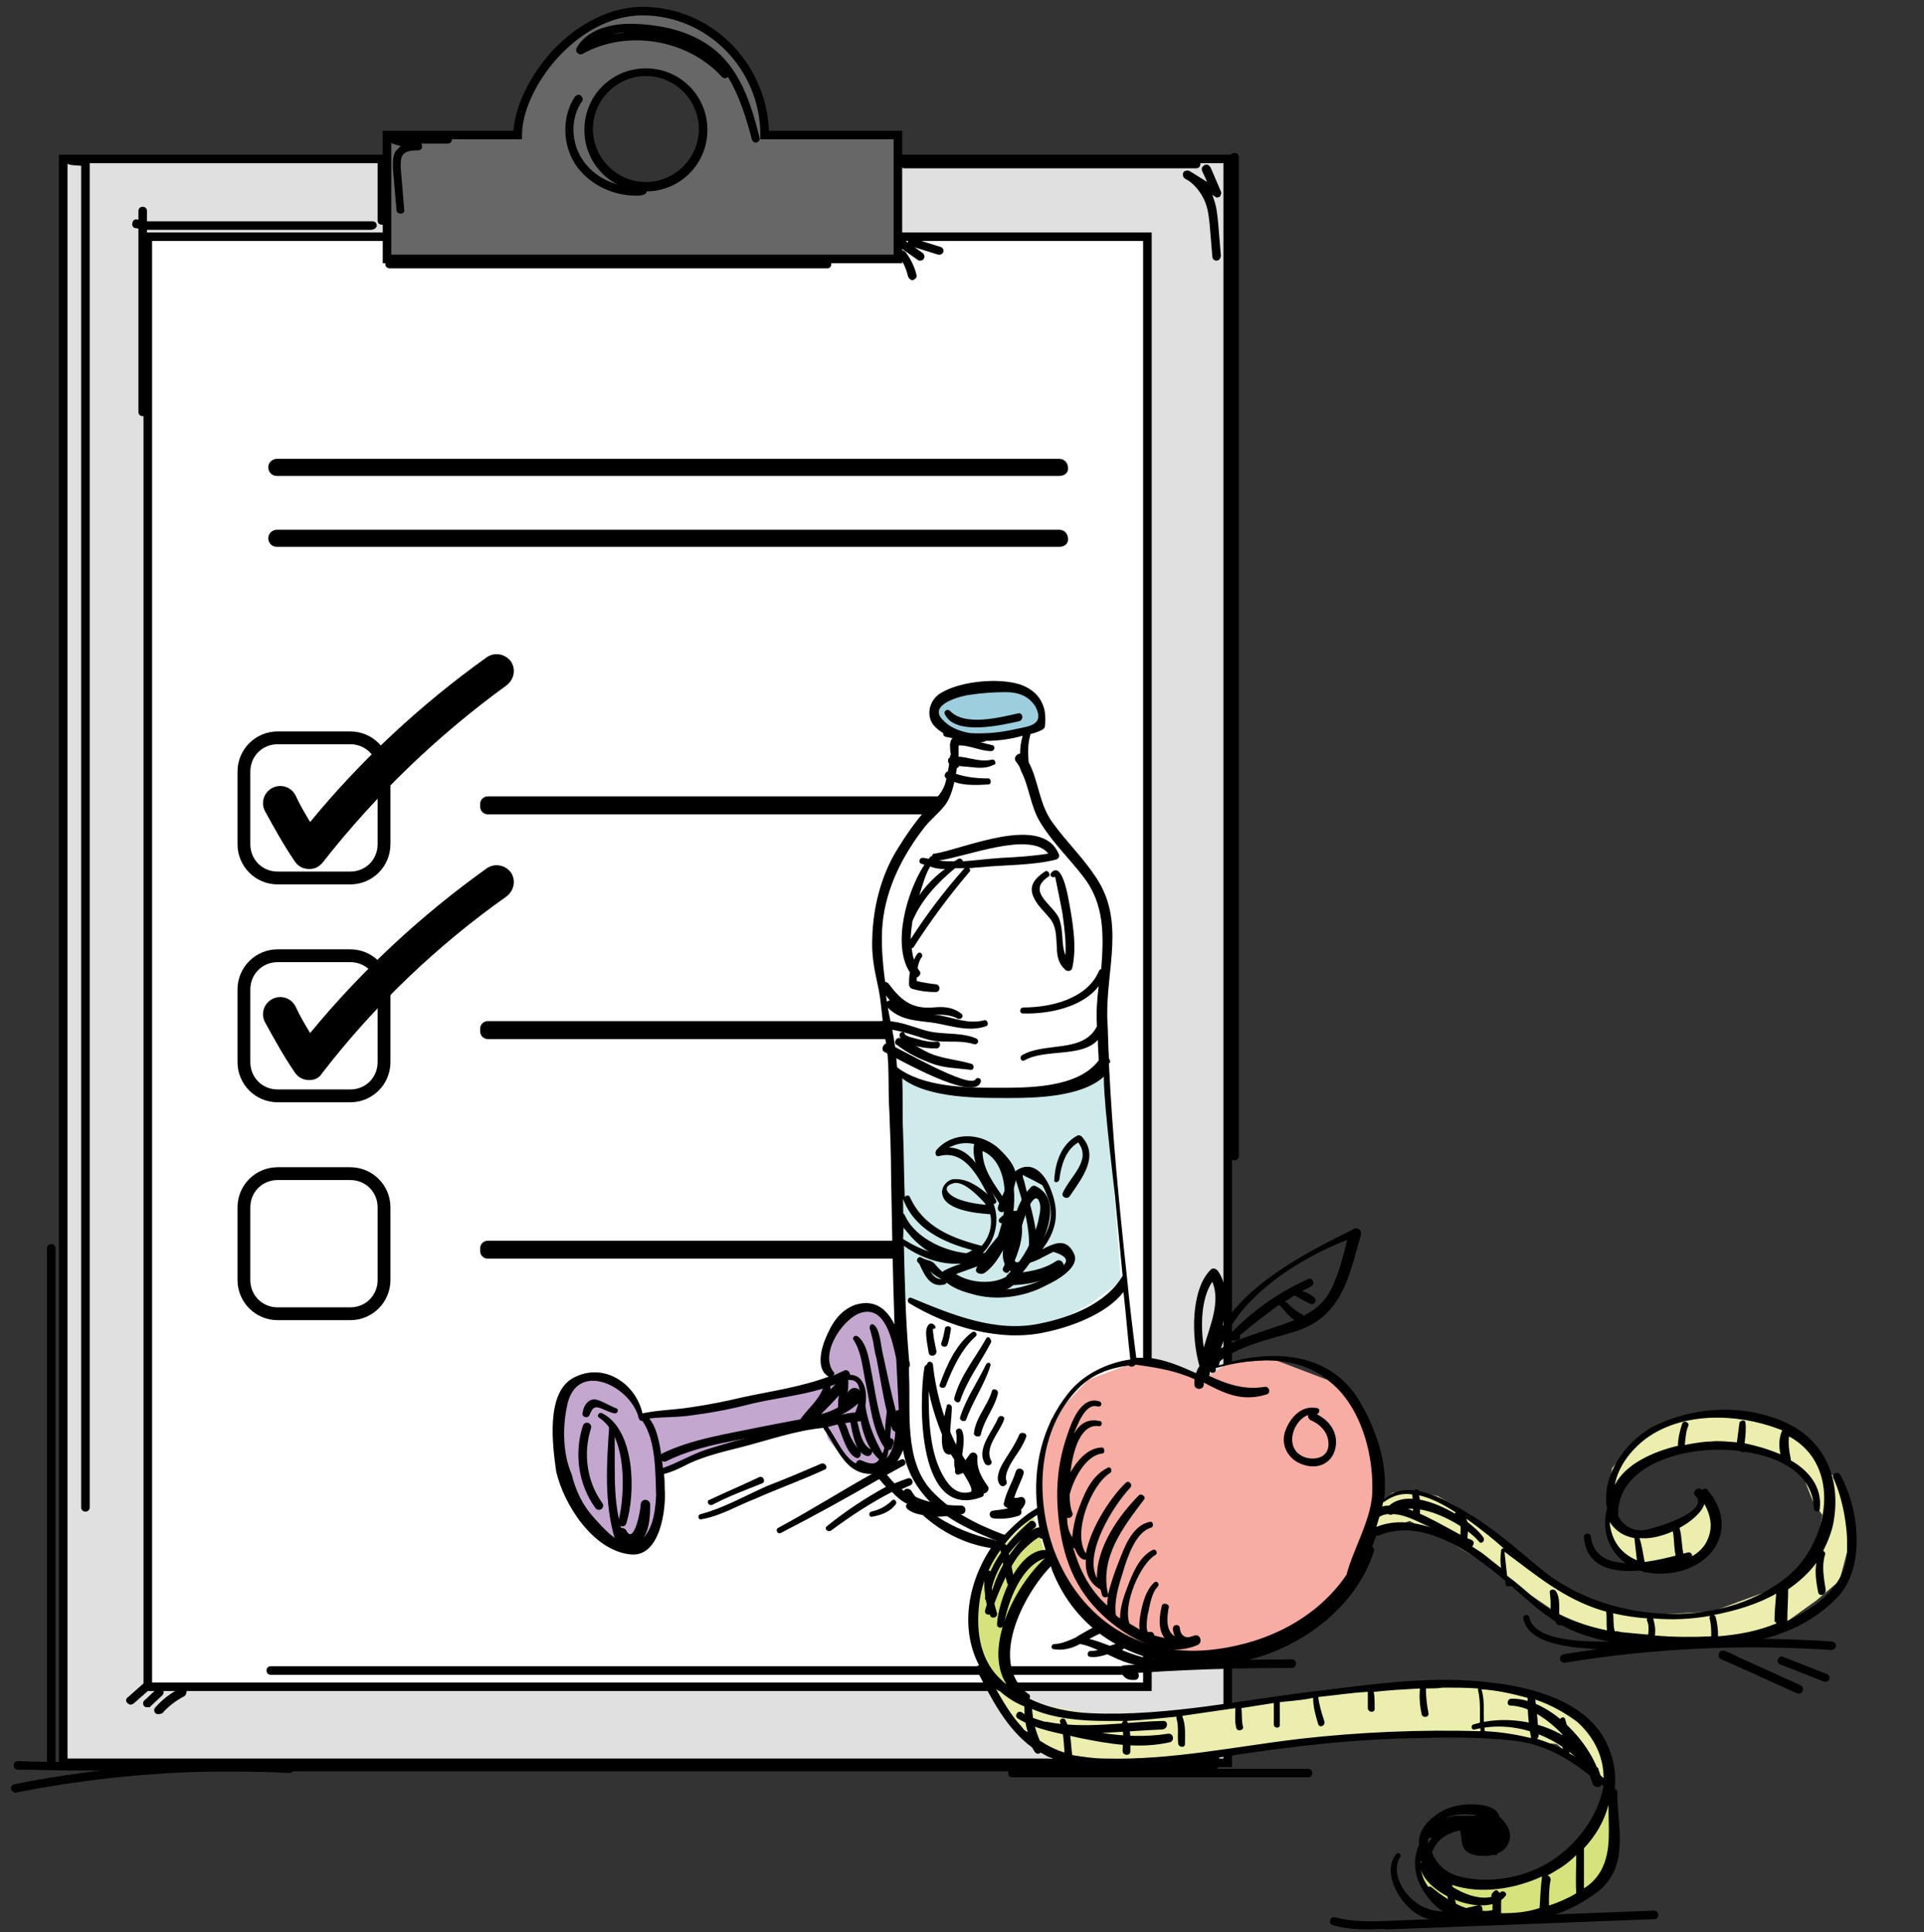 <?xml version="1.0" encoding="utf-8"?>
<!-- Generator: Adobe Illustrator 27.4.1, SVG Export Plug-In . SVG Version: 6.00 Build 0)  -->
<svg version="1.1" id="Layer_1" xmlns="http://www.w3.org/2000/svg" xmlns:xlink="http://www.w3.org/1999/xlink" x="0px" y="0px"
	 viewBox="0 0 225.2 226.1" style="enable-background:new 0 0 225.2 226.1;" xml:space="preserve">
<rect x="0" y="0" width="225.2" height="226.1" fill="#333333" stroke="none"/>
<style type="text/css">
	.st0{fill:#E0E0E0;}
	.st1{fill:#FFFFFF;}
	.st2{fill:#676767;}
	.st3{fill:#F7ADA3;}
	.st4{fill:#DFDFDF;}
	.st5{fill:#C3A7CF;}
	.st6{fill:#CEEAEA;}
	.st7{fill:#D6E37D;}
	.st8{fill:#EBEEAD;}
	.st9{fill:#9DCEDD;}
	.st10{fill:none;stroke:#000000;stroke-linecap:round;stroke-linejoin:round;stroke-miterlimit:10;}
</style>
<g>
	<polyline class="st0" points="82.3,25.3 102.2,18.6 143.7,18.6 143.7,206.3 7.4,206.3 7.4,18.6 48.7,18.6 69.3,24.7 	"/>
	<polygon points="144.2,206.8 6.9,206.8 6.9,18.1 45.3,18.1 45.3,19.1 7.9,19.1 7.9,205.8 143.2,205.8 143.2,19.1 105.1,19.1 
		105.1,18.1 144.2,18.1 	"/>
</g>
<g>
	<polyline class="st1" points="105.1,27.7 134.3,27.7 134.3,197.4 17.3,197.4 17.3,27.7 45.3,27.7 	"/>
	<polygon points="134.8,197.9 16.8,197.9 16.8,27.2 45.3,27.2 45.3,28.2 17.8,28.2 17.8,196.9 133.8,196.9 133.8,28.2 105.1,28.2 
		105.1,27.2 134.8,27.2 	"/>
</g>
<g>
	<path class="st2" d="M89.5,15.8c0-8.1-6.6-14.5-14.3-14.5S60.6,9.9,60.6,15.8H45.3v14.5h59.8V15.8H89.5z M75.6,21.9
		c-3.7,0-6.7-3-6.7-6.7s3-6.7,6.7-6.7s6.7,3,6.7,6.7C82.3,18.9,79.3,21.9,75.6,21.9z"/>
	<path d="M105.6,30.8H44.8V15.3h15.3c0.2-2.9,1.9-6.4,4.5-9.3c3.1-3.3,6.9-5.2,10.6-5.2c8,0,14.5,6.5,14.8,14.5h15.6V30.8z
		 M45.8,29.8h58.8V16.3H89v-0.5c0-7.7-6.2-14-13.8-14c-7.7,0-14.1,8.6-14.1,14v0.5H45.8V29.8z M75.6,22.4c-4,0-7.2-3.2-7.2-7.2
		S71.6,8,75.6,8s7.2,3.2,7.2,7.2S79.6,22.4,75.6,22.4z M75.6,8.9c-3.4,0-6.2,2.8-6.2,6.2s2.8,6.2,6.2,6.2s6.2-2.8,6.2-6.2
		S79,8.9,75.6,8.9z"/>
</g>
<path d="M142.7,205.4c0,0.1,0,0.2,0,0.3c0,0.4,0,0.7-0.1,1.1c-0.2,0.3-0.4,0.5-0.6,0.5H15.3c-2.2-0.1-4.4-0.1-6.6-0.1
	s-4.4-0.1-6.6-0.1c-0.3,0-0.5-0.2-0.5-0.5s0.2-0.5,0.5-0.5c2.2,0.1,4.4,0.1,6.6,0.1s4.4,0.1,6.6,0.1h126.2c0-0.2,0-0.4,0-0.6
	c0-0.4,0-0.7,0.1-1.1c0-0.2,0.1-0.3,0.3-0.4c0.2-0.1,0.3-0.1,0.5,0"/>
<path d="M1.8,209.8c-0.2,0-0.4-0.2-0.5-0.4c-0.1-0.3,0.1-0.5,0.4-0.6c10.6-2.1,21.4-2.9,32.2-2.3c0.3,0,0.5,0.2,0.5,0.5
	s-0.3,0.5-0.5,0.5C23.2,206.9,12.4,207.7,1.8,209.8C1.9,209.8,1.8,209.8,1.8,209.8z"/>
<path d="M153.1,208h-34.6c-0.3,0-0.5-0.2-0.5-0.5s0.2-0.5,0.5-0.5h34.6c0.3,0,0.5,0.2,0.5,0.5S153.4,208,153.1,208z"/>
<path d="M88.5,16.7c-0.2,0-0.4-0.1-0.5-0.4c-0.6-2.3-1.4-5-2.8-7.3l0,0c-0.2,0.2-0.5,0.2-0.7,0c-4-4.4-11.1-5.6-16.3-2.7
	c-0.2,0.1-0.4,0.1-0.6-0.1s-0.2-0.4-0.1-0.6c1.5-2.6,5-2.9,6.9-2.8c2.9,0.1,7,0.8,9.9,3.6c2.7,2.6,3.8,6.5,4.6,9.7
	C89,16.4,88.8,16.6,88.5,16.7L88.5,16.7z M73.2,3.8c-0.6,0-1.2,0.1-1.9,0.3C72,3.9,72.6,3.9,73.2,3.8z"/>
<path d="M74.5,22.9c-2.7,0-5.3-1.2-6.9-3.3c-1.8-2.4-1.9-5.9-0.3-8.3c0.2-0.2,0.5-0.3,0.7-0.1s0.3,0.5,0.1,0.7c-1.4,2-1.3,5,0.3,7.1
	c1.5,2,4.1,3.1,6.8,2.8c0.3,0,0.5,0.2,0.5,0.5s-0.2,0.5-0.5,0.5C75.1,22.9,74.8,22.9,74.5,22.9z"/>
<path d="M107.7,30.5c-0.1,0-0.2,0-0.3-0.1l-2-1.4c-0.2-0.2-0.3-0.5-0.1-0.7c0.2-0.2,0.5-0.3,0.7-0.1l2,1.4c0.2,0.2,0.3,0.5,0.1,0.7
	C108.1,30.4,107.9,30.5,107.7,30.5z"/>
<path d="M110,29.8c-0.1,0-0.1,0-0.2,0l-3.2-1c-0.3-0.1-0.4-0.4-0.3-0.6c0.1-0.3,0.4-0.4,0.6-0.3l3.2,1c0.3,0.1,0.4,0.4,0.3,0.6
	C110.4,29.6,110.2,29.8,110,29.8z"/>
<path d="M106.8,32.8c-0.2,0-0.4-0.2-0.5-0.4c-0.2-0.8-0.5-1.7-1.1-2.3c-0.2-0.2-0.1-0.5,0.1-0.7s0.5-0.1,0.7,0.1
	c0.6,0.8,1.1,1.8,1.3,2.8C107.3,32.5,107.1,32.7,106.8,32.8L106.8,32.8z"/>
<path d="M140,19.7h-34c-0.1,0-0.1,0-0.2,0s-0.2-0.1-0.2-0.1s-0.1,0-0.1-0.1c-0.3-0.1-0.4-0.4-0.3-0.6c0.1-0.3,0.4-0.4,0.6-0.3
	c0.1,0,0.2,0.1,0.2,0.1s0,0,0.1,0H140c0.3,0,0.5,0.2,0.5,0.5S140.3,19.7,140,19.7z"/>
<path d="M142.4,30.5c-0.3,0-0.5-0.2-0.5-0.5l-0.3-3.6c-0.1-1-0.2-2-0.6-2.9c-0.4-0.9-1-1.7-1.8-2.3l-0.5-0.3
	c-0.2-0.1-0.3-0.4-0.2-0.7c0.1-0.2,0.4-0.3,0.7-0.2c0.2,0.1,0.3,0.2,0.5,0.3l1.6,1l-0.6-1.3c-0.1-0.3,0-0.5,0.3-0.7
	c0.3-0.1,0.5,0,0.7,0.3l1.2,2.8c0.1,0.2,0,0.4-0.1,0.6c-0.2,0.1-0.4,0.2-0.6,0l-0.3-0.2c0,0.1,0.1,0.2,0.1,0.3
	c0.4,1,0.5,2.1,0.6,3.2l0.3,3.6C142.9,30.2,142.7,30.5,142.4,30.5L142.4,30.5z"/>
<path d="M44.7,26.3c-0.3,0-0.5-0.2-0.5-0.5v-7c0-0.3,0.2-0.5,0.5-0.5s0.5,0.2,0.5,0.5v7C45.2,26.1,45,26.3,44.7,26.3z"/>
<path d="M43.4,26.9H17.1c-0.3,0-0.4-0.1-0.6-0.1l-0.6-0.1c-0.3,0-0.5-0.3-0.4-0.6c0-0.3,0.3-0.5,0.6-0.4c0.2,0,0.4,0,0.6,0.1
	l0.6,0.1h26.3c0.3,0,0.5,0.2,0.5,0.5S43.7,26.9,43.4,26.9z"/>
<path d="M16.7,48.7c-0.3,0-0.5-0.2-0.5-0.5V24.7c0-0.3,0.2-0.5,0.5-0.5s0.5,0.2,0.5,0.5v23.5C17.2,48.5,17,48.7,16.7,48.7z"/>
<path d="M46.9,25c-0.3,0-0.5-0.2-0.5-0.5L46,19.8c0-0.6-0.1-1.4,0.3-2.1c0.2-0.2,0.4-0.4,0.6-0.6l-1-0.3c-0.2-0.1-0.4-0.3-0.4-0.6
	c0-0.2,0.2-0.4,0.5-0.4l0,0h6.4c0.3,0,0.5,0.2,0.5,0.5c0,0.3-0.2,0.5-0.5,0.5l0,0h-3.1c0.1,0.1,0.1,0.2,0.1,0.4
	c0,0.2-0.2,0.4-0.5,0.4c-0.8,0-1.5,0.1-1.8,0.6c-0.2,0.3-0.2,0.9-0.2,1.4l0.4,4.8C47.4,24.8,47.2,25,46.9,25L46.9,25z"/>
<path d="M10,176.9c-0.3,0-0.5-0.2-0.5-0.5v-157c-1.5-0.1-1.8-0.1-1.8-0.7c0-0.4,0.5-0.6,0.8-0.4c0.2,0,0.6,0.1,1.5,0.1
	c0.3,0,0.5,0.2,0.5,0.5v157.5C10.5,176.7,10.3,176.9,10,176.9z"/>
<path d="M6,206.6c-0.3,0-0.5-0.2-0.5-0.5v-60c0-0.3,0.2-0.5,0.5-0.5s0.5,0.2,0.5,0.5v60C6.5,206.4,6.3,206.6,6,206.6z"/>
<path d="M132.5,196.6c-0.3,0-0.8-0.1-1.1-0.6H31.7c-0.3,0-0.5-0.2-0.5-0.5s0.2-0.5,0.5-0.5h99.9c0.2,0,0.4,0.1,0.4,0.3
	c0.2,0.3,0.2,0.3,0.6,0.3h0.2c0.3,0,0.5,0.2,0.5,0.5s-0.2,0.5-0.5,0.5h-0.1C132.6,196.6,132.5,196.6,132.5,196.6z"/>
<path d="M15.3,199.5c-0.1,0-0.3-0.1-0.4-0.2c-0.2-0.2-0.2-0.5,0.1-0.7l1.7-1.5c0.2-0.2,0.5-0.2,0.7,0.1c0.2,0.2,0.2,0.5-0.1,0.7
	l-1.7,1.5C15.5,199.4,15.4,199.5,15.3,199.5z"/>
<path d="M17.3,199.8c-0.1,0-0.3,0-0.4-0.1c-0.2-0.2-0.2-0.5,0-0.7l1.4-1.3c0.2-0.2,0.5-0.2,0.7,0s0.2,0.5,0,0.7l-1.4,1.3
	C17.6,199.8,17.5,199.8,17.3,199.8z"/>
<path d="M18.5,200.6c-0.1,0-0.2,0-0.3-0.1c-0.2-0.2-0.2-0.5,0-0.7c0.8-0.9,1.8-1.7,2.9-2.2c0.2-0.1,0.5,0,0.7,0.2
	c0.1,0.2,0,0.5-0.2,0.7c-1,0.5-1.9,1.2-2.6,2C18.8,200.6,18.6,200.6,18.5,200.6z"/>
<path d="M144.5,135.8c-0.3,0-0.5-0.2-0.5-0.5V18.4c0-0.3,0.2-0.5,0.5-0.5s0.5,0.2,0.5,0.5v116.9C145,135.5,144.8,135.8,144.5,135.8z
	"/>
<path d="M96.9,31.4H45.6c-0.3,0-0.5-0.2-0.5-0.5s0.2-0.5,0.5-0.5h51.2c0.3,0,0.5,0.2,0.5,0.5S97.1,31.4,96.9,31.4z"/>
<g>
	<g>
		<path class="st1" d="M41,102.7h-8.5c-2.2,0-3.9-1.8-3.9-3.9v-8.5c0-2.2,1.8-3.9,3.9-3.9H41c2.2,0,3.9,1.8,3.9,3.9v8.5
			C45,101,43.2,102.7,41,102.7z"/>
		<path d="M41,103.5h-8.5c-2.6,0-4.7-2.1-4.7-4.7v-8.5c0-2.6,2.1-4.7,4.7-4.7H41c2.6,0,4.7,2.1,4.7,4.7v8.5
			C45.7,101.4,43.6,103.5,41,103.5z M32.5,87.1c-1.8,0-3.2,1.4-3.2,3.2v8.5c0,1.8,1.4,3.2,3.2,3.2H41c1.8,0,3.2-1.4,3.2-3.2v-8.5
			c0-1.8-1.4-3.2-3.2-3.2H32.5z"/>
	</g>
	<g>
		<path class="st1" d="M41,128.2h-8.5c-2.2,0-3.9-1.8-3.9-3.9v-8.5c0-2.2,1.8-3.9,3.9-3.9H41c2.2,0,3.9,1.8,3.9,3.9v8.5
			C45,126.5,43.2,128.2,41,128.2z"/>
		<path d="M41,129h-8.5c-2.6,0-4.7-2.1-4.7-4.7v-8.5c0-2.6,2.1-4.7,4.7-4.7H41c2.6,0,4.7,2.1,4.7,4.7v8.5
			C45.7,126.9,43.6,129,41,129z M32.5,112.6c-1.8,0-3.2,1.4-3.2,3.2v8.5c0,1.8,1.4,3.2,3.2,3.2H41c1.8,0,3.2-1.4,3.2-3.2v-8.5
			c0-1.8-1.4-3.2-3.2-3.2H32.5z"/>
	</g>
	<g>
		<path class="st1" d="M41,153.8h-8.5c-2.2,0-3.9-1.8-3.9-3.9v-8.5c0-2.2,1.8-3.9,3.9-3.9H41c2.2,0,3.9,1.8,3.9,3.9v8.5
			C45,152,43.2,153.8,41,153.8z"/>
		<path d="M41,154.5h-8.5c-2.6,0-4.7-2.1-4.7-4.7v-8.5c0-2.6,2.1-4.7,4.7-4.7H41c2.6,0,4.7,2.1,4.7,4.7v8.5
			C45.7,152.4,43.6,154.5,41,154.5z M32.5,138.1c-1.8,0-3.2,1.4-3.2,3.2v8.5c0,1.8,1.4,3.2,3.2,3.2H41c1.8,0,3.2-1.4,3.2-3.2v-8.5
			c0-1.8-1.4-3.2-3.2-3.2H32.5z"/>
	</g>
	<path d="M36.2,101.7L36.2,101.7c-0.7,0-1.3-0.3-1.7-0.9c-1.3-1.9-2.4-3.9-3.5-5.9c-0.5-1-0.1-2.2,0.9-2.7c1-0.5,2.2-0.1,2.7,0.9
		c0.5,1.1,1.1,2.1,1.7,3.1c6-7.3,13-13.8,20.7-19.3c0.9-0.6,2.1-0.4,2.8,0.5c0.6,0.9,0.4,2.1-0.5,2.8C51.3,86,44,93,37.8,100.9
		C37.4,101.4,36.9,101.7,36.2,101.7z"/>
	<path d="M36.2,126.4L36.2,126.4c-0.7,0-1.3-0.3-1.7-0.9c-1.3-1.9-2.4-3.9-3.5-5.9c-0.5-1-0.1-2.2,0.9-2.7c1-0.5,2.2-0.1,2.7,0.9
		c0.5,1.1,1.1,2.1,1.7,3.1c6-7.3,13-13.8,20.7-19.3c0.9-0.6,2.1-0.4,2.8,0.5c0.6,0.9,0.4,2.1-0.5,2.8c-8.2,5.8-15.5,12.8-21.6,20.7
		C37.4,126.1,36.9,126.4,36.2,126.4z"/>
</g>
<path d="M124,55.7H32.4c-0.6,0-1-0.5-1-1l0,0c0-0.6,0.5-1,1-1H124c0.6,0,1,0.5,1,1l0,0C125.1,55.3,124.6,55.7,124,55.7z"/>
<path d="M124,64H32.4c-0.6,0-1-0.5-1-1l0,0c0-0.6,0.5-1,1-1H124c0.6,0,1,0.5,1,1l0,0C125.1,63.6,124.6,64,124,64z"/>
<path d="M120.4,95.3H57.1c-0.5,0-0.9-0.4-0.9-0.9v-0.3c0-0.5,0.4-0.9,0.9-0.9h63.3c0.5,0,0.9,0.4,0.9,0.9v0.3
	C121.3,94.9,120.9,95.3,120.4,95.3z"/>
<path d="M124.2,121.6H57.1c-0.5,0-0.9-0.4-0.9-0.9v-0.3c0-0.5,0.4-0.9,0.9-0.9h67.1c0.5,0,0.9,0.4,0.9,0.9v0.3
	C125.1,121.2,124.7,121.6,124.2,121.6z"/>
<path d="M124.2,147.3H57.1c-0.5,0-0.9-0.4-0.9-0.9v-0.3c0-0.5,0.4-0.9,0.9-0.9h67.1c0.5,0,0.9,0.4,0.9,0.9v0.3
	C125.1,146.9,124.7,147.3,124.2,147.3z"/>
<path class="st0" d="M45.2,18.8"/>
<g>
	<g>
		<g>
			<g>
				<polygon class="st3" points="140.8,161.5 143.8,159.5 149.1,159.1 155.4,161.5 157.7,163.4 160.4,167.8 161.3,172.7 158.7,184 
					150.4,191.6 142.9,194.3 135.2,193.6 127.3,189 122.6,182.6 121.3,172.7 123,166.1 127.3,161.5 131.2,159.5 135.2,159.5 				"/>
				<path class="st4" d="M66,173.7"/>
				<polygon class="st5" points="65.5,168.7 65.5,164.8 66.7,162.9 68.1,161.5 70.7,161.5 73.7,162.9 74.7,164.8 75.3,165.8 
					82.6,164.8 94.2,162.5 97.8,161.5 96.5,160.2 96.5,157.6 98.1,155.2 99.5,153.6 101.8,152.6 103.4,153.9 104.8,155.9 
					105.5,160.8 105.8,168.1 104.1,171.1 102.4,172.1 101.2,171.8 99.1,171.1 96.9,168.4 96.5,166.8 84.9,169.4 77.3,172.7 
					77.3,176.1 76,180 74,181.4 71,180.7 68.7,178 66.7,174.7 				"/>
				<polygon class="st6" points="104.8,125.8 105.5,151.9 109.1,153.6 114.4,154.9 119.7,155.9 123.3,154.9 127.6,152.6 
					131.2,149.9 129.3,124.8 126.6,126.8 121.6,127.7 116.7,127.7 112,127.7 108.7,127.4 				"/>
				<polygon class="st7" points="120.9,177.3 117,181.4 114.7,184.7 113.7,190 115.1,195 118.7,198.9 118.7,197.6 117.3,192.6 
					118.7,188.3 120.9,184.7 122.6,182.6 				"/>
				<polygon class="st8" points="115.7,197.2 120.6,203.5 123,205.8 129.5,206.1 137.5,205.8 150.4,204.1 157.7,203.5 169,202.9 
					175.5,203.5 182.2,204.1 186.8,207.8 188.7,209.1 187.5,204.1 183.5,199.8 175.5,197.2 167.9,197.2 157.7,197.6 149.1,198.9 
					137.5,200.5 127.3,200.5 118.7,198.9 				"/>
				<polygon class="st7" points="166.3,217.7 166.3,220.7 169.6,224 175.2,224 181.2,224 185.1,221.1 186.8,220.4 188.4,217.7 
					188.4,214.1 188.2,210.4 186.8,213.7 183.5,216.8 181.2,219 177.6,220.4 173.3,220.7 169.6,220 				"/>
				<polygon points="166.3,215.1 167.9,213.1 170.2,212.5 173.3,212.5 175.2,212.5 175.9,215.1 175.2,217.1 172.2,216.8 
					171.2,214.1 169.6,214.1 167.9,215.1 				"/>
				<polygon class="st8" points="160.7,179.4 165,178 169.6,180.4 173.9,183 178.6,186.3 183.5,189.6 187.8,191.2 194.7,191.9 
					200,191.9 203.7,191.9 208,190.6 212.6,187.3 215.3,185 216.2,181.6 216.2,178 215.5,174.7 214.6,172.7 213.6,172.1 
					211.6,169.1 208,166.8 205,165.8 201.4,165.5 199,165.5 196.1,166.1 193,167.5 190.8,169.4 188.7,171.8 188.2,174.4 
					188.2,176.8 188.2,179.7 190.1,182.3 194.4,183.3 197.7,182.6 199.4,181.4 200.7,178.4 200,175.7 199,174.7 198.7,176.8 
					195.1,178.7 191.5,179.4 189.4,178.7 188.7,177 188.7,174.4 190.8,172.7 193.7,170.4 200,169.1 205,169.4 209,171.1 
					210.9,172.4 212.2,175.7 213.3,177.3 212.6,181.1 208.3,185.7 200.4,188.6 193,189 187.8,188 181.8,185 176.2,181.1 
					172.2,177.3 168.3,175.1 165.3,174.4 163,174.7 162,175.4 161,175.7 				"/>
				<path class="st6" d="M111.3,81.7"/>
				<ellipse class="st9" cx="116" cy="83.3" rx="6.3" ry="2.8"/>
				<path class="st9" d="M111.1,90.8"/>
				<polygon class="st1" points="119.7,89.8 121.3,91.7 123.3,97.3 127.3,102.6 128.3,104.3 130.2,106.6 129,117.6 129.3,124.8 
					123.7,127.3 115.7,127.7 109.9,127.2 106.6,126.6 104.8,124.8 103.1,113.8 103.1,106.9 105.1,99.9 108.4,95.6 111.1,92.4 
					112,89.1 119.7,88.4 				"/>
				<polygon class="st1" points="105.5,151.9 105.8,165.1 106.5,171.5 109.8,176.1 109.8,178 114.7,180.4 116.7,180.4 119.7,178 
					120.9,177.3 121.3,172.7 123,166.1 127.3,161.5 132.6,159.5 131.2,149.9 126.3,153.9 120.8,155.5 115.4,155.2 109.1,153.6 				
					"/>
				<g>
					<path d="M161,177.9c0.4-0.4,0.9-0.7,1.5-0.7c0.2,0.1,0.4,0.1,0.5,0c1.4,0,3,0.9,4.1,1.4c1,0.5,2.1,1,3,1.5
						c0.3,0.2,0.7,0.3,1.1,0.5c0.3,0.1,0.4,0.1,0.4,0.2c0,0.2,0.2,0.5,0.5,0.4c0.3-0.2,0.3-0.3,0.4-0.6c0-0.2-0.1-0.3-0.3-0.4
						c-1.6-0.6-4.7-2.7-7.4-3.6c2.8-0.3,7,2.2,8.3,3.8c0.3,0.4,0.8-0.1,0.5-0.5c-1.6-2.3-8.2-6.2-11-3.7c-1,0-1.9,0.4-2.4,1.3
						C160,177.7,160.7,178.3,161,177.9z"/>
					<path d="M172.5,201.8c-0.4,0.1-0.3,0.7,0.1,0.6c4.9-1.2,9.9,0.9,13.1,4.5c0.3,0.6,0.5,1.2,0.7,1.8c0.2,0.7,1.3,0.5,1.1-0.2
						c-0.1-0.5-0.2-0.9-0.4-1.4c0-0.1,0-0.2-0.1-0.2c0,0,0-0.1-0.1-0.1c-1.6-3.9-6.1-8.1-10-8c-0.5,0-0.6,0.8-0.1,0.8
						c2.3,0.1,4.5,1.7,6.3,3.6C180,201.3,175.8,200.8,172.5,201.8z"/>
					<path d="M176.2,221.9c0.3-0.3-0.2-0.7-0.5-0.5c-2.3,2.1-7.5-1.1-8.5-3.4c-0.2-0.6-1-0.2-1,0.3
						C166.5,221.6,173.9,224.7,176.2,221.9z"/>
					<path d="M175.1,224.2c0.4-0.2,0.2-0.9-0.2-0.7c-0.5,0.1-0.9,0.2-1.4,0.1c0.1-0.3-0.1-0.8-0.6-0.6c-0.4,0.1-0.9,0.2-1.3,0.3
						c-1.5-0.5-2.9-1.5-4-2.4c-0.4-0.4-1.1,0.4-0.7,0.8c0.8,0.7,1.8,1.4,2.7,2c-0.8,0-1.7,0-2.4-0.3c-2.2-0.6-4.7-3.8-3.3-6.1
						c0.2-0.3-0.3-0.6-0.5-0.3c-1.6,2.1,0.2,5.2,1.9,6.6c1.8,1.5,4.3,1.4,6.5,1C172.9,224.6,174.1,224.7,175.1,224.2z"/>
					<path d="M136.2,201.4c-4.6,0.1-9.1,1-13.7,0.1c-0.1,0-0.1,0-0.2,0c-1-0.3-2-0.6-2.7-1.1c-0.5-0.3-0.9,0.4-0.5,0.7
						c2.3,1.4,4.8,1.7,7.3,2.3c3.5,0.7,6.9,1.3,10.5,0.5c0.6-0.1,0.5-1.1-0.2-1c-2.6,0.4-5.2,0.3-7.7-0.1c2.3-0.1,4.7-0.3,7-0.4
						C136.7,202.4,136.8,201.4,136.2,201.4z"/>
					<path d="M122.5,181.4c-3.4-0.2-5.7,6.1-5.8,8.7c0,0.5,0.7,0.5,0.8,0.1c0.4-2.6,2.1-7.3,5.1-7.9
						C123.1,182.1,123.1,181.4,122.5,181.4z"/>
					<path d="M115.7,187.1c-0.1,0.5-0.3,0.9-0.4,1.4c-0.1,0.4,0.5,0.7,0.7,0.2c0.7-1.9,1.4-3.7,2.4-5.4c0.5-0.9,1.1-1.7,1.8-2.3
						c0.4-0.4,0.9-0.8,1.4-1.1l0,0c0.3,0.3,0.8,0.2,0.8-0.3c0-0.1,0-0.1,0-0.2c0.1-0.3,0-0.5-0.3-0.6c-1.4-0.5-3.3,2.3-3.9,3.1
						c-1.1,1.5-1.8,3.2-2.3,5c0.4-3.4,2.6-6,5.2-8.1c0.5-0.4-0.2-1.1-0.6-0.7c-2.5,2.2-5.2,5.3-5.2,8.8
						C115.2,187.3,115.6,187.4,115.7,187.1z"/>
					<path d="M124,178.5c0.6,4.5,2.2,8.1,5.7,11.1c2.7,2.3,6.9,4.5,10.5,2.9c0.6-0.3,0.3-1.3-0.4-1.1c-0.2,0.1-0.4,0.1-0.6,0.2
						c0,0-0.1,0-0.2,0c-0.6,0-0.9-0.6-0.9-1.1c-0.1-0.5-0.9-0.4-0.8,0.2c0,0.3,0.1,0.5,0.2,0.8c-1.1-0.7-0.9-2.3-0.7-3.4
						c0.1-0.4-0.7-0.6-0.8-0.2c-0.3,1.2-0.5,2.7,0.3,3.8c-0.4-0.1-0.8-0.2-1.2-0.3c0-0.3-0.3-0.5-0.6-0.4c-0.5,0.2-0.2-2.1-0.1-2.3
						c0.2-0.9,0.4-2.3,1.1-3c0.3-0.3-0.1-0.8-0.4-0.5c-1.1,1-1.5,2.9-1.7,4.3c0,0.3-0.1,0.7,0,1.2c-0.4-0.2-0.8-0.5-1.2-0.7
						c-0.8-2.3,1.3-7,3-8c0.4-0.2,0.1-0.8-0.3-0.6c-1.6,0.8-2.4,2.9-3,4.5c-0.4,1-0.8,2.3-0.8,3.5c-0.1-0.1-0.2-0.1-0.3-0.2
						c-0.1-0.1-0.1-0.1-0.2-0.2c-0.2-1.7,0.3-3.3,0.8-4.9c0.5-1.7,1.5-4.8,3.3-5.3c0.4-0.1,0.3-0.8-0.1-0.7c-2.1,0.4-3,3-3.7,4.8
						c-0.4,1-0.9,2.4-1.2,3.7c-1-4.3,1.7-7.8,4.2-11.1c0.3-0.3-0.3-0.8-0.6-0.5c-2.3,2.3-5,6.1-4.9,9.7c-1.6-3,2-8.6,3.9-10.6
						c0.3-0.3-0.1-0.9-0.5-0.6c-1.6,1.5-4.1,5.1-4.7,8.3c-1.6-2.4,0.6-8,2.8-9.4c0.4-0.2,0.1-0.9-0.3-0.6c-2,1-2.8,3.3-3.5,5.2
						c-0.3,0.8-0.5,1.9-0.6,2.9c-0.4-0.6-0.6-1.4-0.6-2.3c0.3,0.2,0.8-0.2,0.6-0.6c-0.2-0.5-0.3-1.2-0.3-2.1
						c0.6-2.3,2.1-4.6,3.8-4.8c0.4,0,0.3-0.7,0-0.7c-1.5,0-2.8,1.3-3.7,2.9c0.3-2.8,1.3-5.7,3.3-5.4c0.4,0.1,0.5-0.6,0.1-0.6
						c-1.4-0.3-2.3,0.3-3,1.5c0.7-1.9,1.6-3.6,2.8-3.2c0.4,0.1,0.6-0.4,0.2-0.6c-2.2-0.7-3.3,2.5-3.8,4
						C123.7,171.5,123.5,174.8,124,178.5z M126.6,182.4c0.2,0.1,0.3,0.2,0.5,0.1c-0.1,1.4,0.3,2.6,1.5,3.4c0.1,0,0.1,0.1,0.2,0.1
						c0.1,0.2,0.1,0.4,0.2,0.7c0.1,0.3,0.6,0.3,0.7,0.1c-0.1,0.4-0.1,0.8-0.1,1.1c-2.1-1.9-3.2-4.1-4-6.8l0.1,0.1h0.1
						C126,181.7,126.2,182.1,126.6,182.4z"/>
					<path d="M144.4,156.9c0.2,0,0.3,0,0.5-0.1c0.3,0,0.3-0.3,0.2-0.5c1.5-1.3,3-2.4,4.6-3.6c0.8,0.7,1.4,1.9,2.5,2
						c0.6,0.1,0.6-0.7,0.2-0.9c-0.6-0.3-1-0.6-1.4-1c-0.2-0.2-0.4-0.4-0.6-0.5c0.4-0.2,0.7-0.4,1.1-0.7l0,0c0.6,0.3,1.2,0.7,1.9,1
						c0.5,0.2,0.8-0.5,0.4-0.8c-0.4-0.3-0.9-0.6-1.4-0.7c0.4-0.2,0.8-0.4,1.1-0.6c0.5-0.2,0.1-1.1-0.4-0.8c-3.4,1.5-6.5,3.7-9.1,6.4
						C143.8,156.5,144,156.9,144.4,156.9z"/>
					<path d="M111.3,170.2c0.5-0.1,0.4-0.8,0-0.8s0.2-4.3,0.1-4.8c-0.1-0.3-0.6-0.4-0.6,0C110.6,165.3,109.4,170.6,111.3,170.2z"/>
					<path d="M112.4,172.5c0.4-0.1,0.8-0.4,1-0.7c0.2,1,0.6,2,1.4,2.8c0.4,0.5,1.2-0.2,0.8-0.7c-0.8-1.1-1.3-2.1-1.2-3.4
						c0-0.5-0.6-0.7-0.9-0.3s-0.5,0.8-0.9,1c-0.1-1.3,0.5-2.5,0-3.8c-0.2-0.4-0.8-0.2-0.7,0.2c0.3,1.5-0.5,2.9-0.1,4.4
						C111.7,172.5,112,172.7,112.4,172.5z"/>
					<path d="M98.5,165.9c-0.3-0.4-0.8,0-0.6,0.4c0.3,0.8,0.6,1.6,0.9,2.4c0.3,0.7,0.7,1.6,1.4,1.9c0.4,0.2,0.7-0.4,0.5-0.7
						c0.3,0.3,0.6,0.5,0.9,0.5c0.4,0,0.7-0.6,0.3-0.8c-1.3-0.7-1.3-2.8-1.8-4c-0.1-0.4-0.8-0.2-0.7,0.2c0.2,0.8,0.4,2.6,1,3.7
						c-0.4-0.5-0.7-1-1-1.7C99.2,167.2,99,166.5,98.5,165.9z"/>
					<path d="M78,171c4-2,8.9-2.5,13.3-3.4c3.1-0.6,6.8-1.2,9.2-3.4c0.1,2.2,0.7,5,2.3,6.5l0.1,0.1c-0.5,0.8-1.4,0.4-2.1,0.1
						c-0.5-0.2-0.9,0.6-0.4,0.9c0.8,0.5,1.5,0.6,2,0.5l0,0c-3.8,2.1-7.4,4.4-11.3,6.5c-0.4,0.2-0.1,0.8,0.3,0.6
						c3.9-2,7.7-4.1,11.5-6.3c0.3,0.3,0.5,0.6,0.8,0.9c-2.4,1.3-4.8,2.9-6.9,4.6c-0.4,0.3,0.1,0.8,0.5,0.5c2.3-1.7,4.6-3.2,7.1-4.5
						c0.5,0.5,1,1,1.6,1.3c0.1,0,0.1,0.1,0.2,0.1c-0.2,0.1-0.2,0.4,0,0.6c0.5,0.4,1.1,0.6,1.8,0.7c2.3,2.1,5.2,3.5,8.2,3.9
						c0.7,0.1,0.7-0.9,0.1-1c-2.3-0.5-4.6-1.4-6.6-2.7c1,0,2.1-0.2,2.9-0.3c0.6-0.1,0.5-1-0.1-1c-1.9,0-3.7-0.3-5.3-1
						c-0.2-0.2-0.4-0.5-0.5-0.7c-0.2-0.3-0.8-0.4-0.9,0c-0.1-0.1-0.2-0.2-0.3-0.2c0.4-0.2,0.7-0.3,1.1-0.5s0.2-0.9-0.3-0.8
						c-0.6,0.2-1.1,0.4-1.6,0.6l-0.1-0.1c-0.3-0.3-0.5-0.6-0.8-0.9c0.7-0.4,1.3-0.7,2-1.1c0.4-0.2,0.1-0.9-0.3-0.7
						c-0.8,0.3-1.5,0.7-2.2,1.1l-0.1-0.1c0.4-0.5,0.7-1.3,0.8-2.1c0.2,0,0.4-0.1,0.4-0.3c0.1-0.2,0.1-0.3,0.2-0.5
						c0.1-0.3-0.1-0.6-0.4-0.6c0-0.5,0.1-1,0.1-1.5c0,0.1,0.1,0.3,0.1,0.4c0.2,0.5,1.1,0.6,1-0.1c0-0.5-0.1-1-0.1-1.5
						c0-0.2-0.2-0.3-0.4-0.3c-0.6-2.3-1.1-4.7-1.6-7c-0.2-0.8-0.3-2.9-1.1-3.3c-0.2-0.1-0.4,0.1-0.4,0.3v0.1c0,0.1,0,0.2,0.1,0.3
						v0.1c0.1,0.4,0.2,0.8,0.3,1.2c0.1,0.7,0.2,1.3,0.4,2c0.4,2.1,0.7,4.1,1.2,6.2c-0.1,0.8-0.2,1.5-0.2,2.3
						c-0.8-2.1-1.1-4.2-1.5-6.4c-0.3-1.4-0.5-3.8-1.7-4.7c-0.3-0.2-0.7,0.1-0.5,0.4c1,1.5,1.1,3.7,1.5,5.4c0.5,2.4,0.7,5.1,2.1,7.2
						c0,0.2-0.1,0.5-0.2,0.7c-1.1-2-1.9-4-2.1-6.4c0-0.2-0.1-0.3-0.3-0.3c0-0.1,0-0.2-0.1-0.4c-0.1-0.1-0.2-0.3-0.3-0.4
						c-0.2-0.2-0.6-0.2-0.8-0.1c-0.2,0.1-0.4,0.3-0.5,0.5c0.1-0.4,0.1-0.9,0.1-1.3c0-0.6-0.7-0.8-1-0.4c-0.3,0.5-0.7,0.9-1.1,1.3
						c0-0.2,0-0.3,0-0.5c0-0.4-0.6-0.6-0.7-0.2c-0.4,1.7-1.6,2.6-2.6,3.9l0,0l0,0l-0.1,0.1c0,0.1-0.1,0.1-0.1,0.2
						c-1.6,0.3-3.2,0.6-4.7,0.9c-3.8,0.8-8,1.4-11.5,3.1C77,170.4,77.4,171.3,78,171z M96.1,165.5c0.7-0.7,1.4-1.4,2.1-2.2
						c-0.1,0.4-0.1,0.8-0.1,1.2c0,0.1,0,0.2,0,0.2C97.4,165.1,96.8,165.3,96.1,165.5z"/>
					<path d="M72.9,180.6c0.1,0.2,0.4,0.3,0.6,0.3c2.4-0.1,2.6-2.8,2.6-4.8c0-0.7-1-0.8-1.1-0.1c0,0.7-0.8,4.9-1.7,3.1
						c-0.1-0.2-0.4-0.3-0.6-0.3c-1.1-3.8-0.6-7.9-0.8-11.8c0-0.4-0.6-0.5-0.6,0c-0.3,4.4-0.6,8.9,0.7,13.2
						C72.2,180.6,72.5,180.8,72.9,180.6z"/>
					<path d="M123.6,147.6c-1.2,0.8-2.5,1.1-3.9,1.3c2.3-2.7,5.1-8.4,1.5-10.1c-0.2-0.1-0.4,0-0.5,0.1c-1,1-1.5,2.2-1.9,3.4
						c-0.1-0.1-0.1-0.3-0.2-0.4c0.5-3.8-0.6-7.6-3.9-8.4c-0.3-0.1-0.6,0.1-0.7,0.5c-0.4,3,2.3,5.3,3.5,7.8c-0.1,1-0.4,2-0.7,2.9
						c-0.5,0.6-1,1.2-1.5,1.9l0,0c-3.1,0.6-8-1.2-9.4-4.4c-0.1-0.3-0.5-0.2-0.7,0c-0.1,0.1-0.1,0.1-0.2,0.2
						c-0.3,0.3,0.3,0.8,0.6,0.5c-0.3,0.4,0,0.6,0.6,1.3c0.7,0.9,1.5,1.6,2.4,2.2c1.2,0.8,2.5,1.3,3.9,1.5c-0.7,0.2-1.4,0.5-2,0.8
						c-0.3,0.2-0.4,0.6-0.2,0.9c1.8,2.1,6.2,2.6,8.3,0.8c2-0.1,3.8-0.5,5.6-1.6C124.9,148,124.2,147.2,123.6,147.6z M121.7,140.8
						c0.2,0.7-0.1,1.6-0.2,2.2c-0.4,1.6-1.3,3.5-2.4,4.9c-0.4-0.3-0.5-0.7-0.6-1.2c0.1,0,0.3-0.1,0.4-0.3c0.3-0.6,0.4-1.1,0.4-1.7
						c0.2-0.8,0.4-1.7,0.7-2.4C120,142.1,121.2,139,121.7,140.8z M117.6,140.4c-1.2-1.8-2.6-3.5-2.6-5.7
						C116.9,135.5,117.7,137.8,117.6,140.4z M111.9,149.1c0.8-0.3,1.7-0.6,2.5-0.9c0,0.1-0.1,0.1-0.1,0.2c-0.3,0.6,0.5,0.8,0.9,0.6
						c0.9-0.6,1.6-1.6,2.2-2.7c-0.1,1,0.1,1.9,0.9,2.5c-0.1,0.1-0.2,0.2-0.3,0.3c-0.1,0.1-0.2,0.2-0.2,0.3
						C116.1,150.4,113.4,150.1,111.9,149.1z"/>
					<path d="M108.5,119.6c2.3,0.2,4.6,1.3,6.9,0.5c0.4-0.1,0.2-0.8-0.2-0.7c-1.9,0.5-3.5-0.3-5.4-0.6c-2-0.3-3.8-0.2-5.3-1.6
						c-0.4-0.4-1.1,0.2-0.7,0.6C105.1,119.2,106.7,119.4,108.5,119.6z"/>
					<path d="M103.4,120.4c1.8,0.1,3.3,0.7,5,1.2c1.9,0.6,3.7,0,5.6,0.6c0.5,0.1,0.7-0.5,0.2-0.7c-2-0.8-4.1-0.3-6.2-1
						c-1.7-0.5-3-1.1-4.8-1C102.8,119.5,102.9,120.4,103.4,120.4z"/>
					<path d="M108.9,124.4c1.5,0.6,3.1,0.6,4.7,0.8c0.4,0.1,0.5-0.6,0.1-0.7c-1.3-0.4-2.6-0.5-3.9-0.9c-1.6-0.4-2.8-1.5-4.4-2.1
						c-0.5-0.2-0.9,0.6-0.4,0.8C106.3,123.3,107.6,123.9,108.9,124.4z"/>
					<path d="M103.5,123.1c1.4,0.7,10.6,6,11.3,3.5c0.1-0.4-0.4-0.6-0.6-0.3c-0.7,1.2-9.1-3.7-10.3-4.2
						C103.5,122,103,122.8,103.5,123.1z"/>
					<path d="M116,87.9c0.5,0,0.5-0.7,0.1-0.7c-0.9-0.2-1.8-0.5-2.5-0.7c-0.6-0.2-1.5-0.4-2.1-0.1c-0.4,0.3-0.3,1,0.3,0.9
						C113.1,87,114.6,87.9,116,87.9z"/>
					<path d="M116.1,88.9c-1.7,0.4-3.2-0.6-4.8-0.3c-0.5,0.1-0.4,0.8,0,0.9c0.9,0.2,1.8,0.2,2.6,0.3c0.8,0.1,1.7,0.1,2.4-0.3
						C116.7,89.5,116.5,88.8,116.1,88.9z"/>
					<path d="M111.2,90.3c-0.5-0.2-0.9,0.6-0.4,0.8c1.5,0.9,3.3,0.8,4.9,0.7c0.4,0,0.3-0.7,0-0.7C114.1,91.1,112.6,90.9,111.2,90.3z
						"/>
					<path d="M119.3,84.4c0.6-0.2,0.4-1.1-0.2-0.9c-2.2,0.5-6.2,1.5-7.9-0.3c-0.3-0.3-0.8,0-0.6,0.4
						C111.8,86.1,117.1,84.9,119.3,84.4z"/>
					<path d="M106.5,113.8c-0.1,0.5-0.1,1-0.1,1.4c0,0.2,0.1,0.4,0.3,0.5c1,0.3,1.9,0.4,2.8,0.4c0.6,0,0.6-0.8,0.1-0.9
						c-0.8-0.1-1.6-0.2-2.3-0.4c0-0.1,0-0.3,0-0.4c0.3-0.1,0.6-0.5,0.3-0.8c-0.1-0.1-0.1-0.2-0.2-0.3c0.1-0.5,0.2-0.9,0.5-1.3
						c0.2-0.4-0.3-0.7-0.5-0.4c-0.2,0.2-0.3,0.5-0.4,0.7c-0.2-0.4-0.2-0.9-0.3-1.3c0.1,0,0.1-0.1,0.2-0.1c2-3.1,4.2-6.1,6.6-8.9
						c0.1-0.1,0.1-0.3-0.1-0.4c0.4,0,0.9-0.1,1.3-0.1c2.9-0.3,6.1-0.2,8.9-0.9c0.3-0.1,0.5-0.4,0.3-0.7c-2-4.7-11.2-0.5-14.5,0
						c-0.2,0-0.3,0.1-0.3,0.3c-0.1,0-0.2,0-0.3,0.2l-0.1,0.1c-0.2,0-0.4-0.1-0.6-0.1c-0.5-0.1-0.7,0.6-0.2,0.7
						c0.1,0,0.2,0.1,0.3,0.1C106.1,104.4,104.4,110.6,106.5,113.8z M106.6,109.9c0-0.7,0.1-1.4,0.2-2.1c1-2.4,2.9-4.5,5-6.2
						c0.4,0,0.7,0,1.1,0C110.5,104.3,108.4,107.1,106.6,109.9z M122.7,99.9c-1.9,0.3-3.6,0.4-5.5,0.5c-1.6,0.1-3,0.3-4.5,0.4
						c0-0.2-0.3-0.4-0.5-0.3s-0.3,0.2-0.5,0.3c-0.6,0-1.2,0-1.8-0.1C113,100.3,120.6,97.2,122.7,99.9z M110.6,101.7
						c-1.2,0.9-2.3,2-3,3.1c0.4-1.3,0.8-2.7,1.3-3.4C109.3,101.6,109.9,101.7,110.6,101.7z"/>
					<path d="M110.9,157.4c0.2-0.6,0.3-1.2,0.4-1.8c0.1-0.5-0.7-0.5-0.7-0.1c-0.1,0.5-0.2,1.1-0.4,1.6
						C110,157.6,110.7,157.8,110.9,157.4z"/>
					<path d="M110.7,162.2c0.8-2.1,1.9-4.4,3.5-5.8c0.3-0.3-0.1-0.7-0.4-0.5c-1.9,1.4-3,3.9-3.8,6.1
						C109.8,162.4,110.5,162.6,110.7,162.2z"/>
					<path d="M115.4,156.7c-1.3,2.3-3,4.3-3.7,6.9c-0.1,0.5,0.6,0.7,0.7,0.3c0.8-2.4,2.4-4.5,3.6-6.8
						C116.1,156.7,115.6,156.2,115.4,156.7z"/>
					<path d="M115.4,159.7c-1,2.1-2.3,3.9-3,6.1c-0.2,0.5,0.6,0.7,0.7,0.3c0.8-2.2,2.1-4,2.8-6.2
						C116.1,159.5,115.6,159.3,115.4,159.7z"/>
					<path d="M114.8,167.9c0.4-1.8,1.6-3.1,2-4.8c0.1-0.5-0.6-0.7-0.7-0.3c-0.5,1.7-1.9,3.1-2.1,4.9
						C113.9,168.1,114.7,168.3,114.8,167.9z"/>
					<path d="M116,170.9c-0.8-1.5,1-3.3,1.5-4.7c0.2-0.5-0.5-0.7-0.7-0.2c-0.6,1.5-2.6,3.6-1.5,5.3
						C115.6,171.7,116.3,171.4,116,170.9z"/>
					<path d="M120.1,168.2c0.2-0.5-0.6-0.7-0.8-0.3c-0.5,1.2-1.3,2.3-1.9,3.3c-0.4,0.7-0.9,1.8-0.4,2.5c0.3,0.5,1,0.1,0.8-0.4
						c-0.3-0.8,0.6-2.2,1-2.8C119.3,169.8,119.8,169,120.1,168.2z"/>
					<path d="M116.3,177.7c1,0.1,2,0,2.9-0.3c0.4-0.1,0.4-0.5,0.3-0.7c0.2-0.2,0.4-0.5,0.5-0.8c0.1-0.4-0.2-0.8-0.6-0.7
						c-0.2,0.1-0.5,0.1-0.7,0.1c0.3-1,0.8-1.9,1.1-2.8c0.2-0.6-0.7-0.9-0.9-0.3c-0.4,1.3-1.1,2.3-1.4,3.7c-0.1,0.3,0.2,0.5,0.5,0.6
						c-0.6,0.2-1.3,0.2-1.8,0.3C115.7,176.9,115.7,177.6,116.3,177.7z"/>
					<path d="M109.4,155.1c-0.6-0.6-1,0.2-1,0.8c0,0.9,0.2,1.7,0.3,2.4c0.1,0.6,1,0.4,0.9-0.2c-0.1-0.5-0.2-1-0.3-1.5
						c0-0.3-0.1-0.6-0.1-0.9c0-0.1,0-0.1,0-0.2C109.5,155.6,109.6,155.3,109.4,155.1z"/>
					<path d="M128.9,190.1c-1,0.3-1.9,0.9-2.8,1.4c0,0-0.1,0-0.1,0.1c-0.9,0.4-1.8,0.8-2.6,0.8c-0.3,0-0.5,0.5-0.1,0.6
						c1.1,0.2,2.2-0.1,3.1-0.6c0.7,0.1,1.4,0.4,2.1,0.7c-0.3,0.1-0.5,0.1-0.8,0.1c-0.5,0-0.5,0.7-0.1,0.7c0.7,0.1,1.4-0.1,2-0.3
						c0.4,0.2,0.9,0.4,1.3,0.6c1.6,0.7,3.2,0.9,4.9,1c3.7,0.3,7.5-0.7,11.2-1.8c0.6-0.2,0.5-1.2-0.2-1c-3.6,1-7.1,1.8-10.9,1.8
						c-1.7,0-3.1-0.5-4.6-1.1c0.5-0.1,0.3-0.9-0.2-0.8c-0.4,0-0.8,0.2-1.2,0.3c-0.8-0.3-1.6-0.6-2.4-0.8c0.6-0.3,1.1-0.6,1.7-0.8
						S129.3,190,128.9,190.1z"/>
					<path d="M186.7,193c4.3,0.3,8.5,0,12.7-0.2c0.6,0,0.7-1,0.1-1c-3.3,0.1-6.6,0.3-9.9,0.3c-2.3,0-9.9,0.4-10.6-2.8
						c-0.1-0.5-0.8-0.3-0.7,0.1C178.9,192.6,184.4,192.8,186.7,193z"/>
					<path d="M197.7,182.6c0.6-0.2,0.4-1.1-0.2-0.9c-3.1,0.8-10.7,3.1-11.3-1.9c-0.1-0.5-0.9-0.4-0.8,0.2
						C186,185.8,194.2,183.6,197.7,182.6z"/>
					<path d="M82.1,177.8c2.3-0.4,4.2-1.6,6.3-2.4c2.7-1.2,5.5-2.2,8.1-3.4c0.5-0.2,0.1-0.9-0.4-0.7c-2.1,0.9-4.2,1.8-6.3,2.6
						c-2.5,1.1-5.1,2.6-7.8,3.3C81.6,177.3,81.7,177.9,82.1,177.8z"/>
					<path d="M104.4,175.6c-0.7,0.7-1.5,1.1-2.4,1.3c-0.4,0.1-0.3,0.7,0.1,0.6c1.1-0.2,2.1-0.6,2.7-1.4
						C105.1,175.8,104.7,175.3,104.4,175.6z"/>
					<path d="M83.4,176.1c1.9-1,3.8-1.7,5.8-2.5c0.5-0.2,0.1-1-0.4-0.7c-1.9,0.9-3.8,1.7-5.7,2.6C82.6,175.6,82.9,176.3,83.4,176.1z
						"/>
					<path d="M152.5,171.4c1.7,0.6,3.4-0.1,3.8-1.9c0.4-1.8-0.7-3.3-2.2-4c0.3,0,0.5-0.6,0.1-0.7c-1.8-0.4-3.1,1-3.7,2.5
						C149.8,169,150.7,170.8,152.5,171.4z M153.1,165.6c0,0.2,0,0.4,0.3,0.6c1.2,0.5,2.1,1.5,2.1,2.8c0,1.5-1.4,1.9-2.6,1.6
						C150.2,169.8,151.2,166.3,153.1,165.6z"/>
					<path d="M122.7,102.6c0.4-0.2-0.1-0.9-0.4-0.6c-1.8,1.2-2,2.3-0.7,4c0.4,0.5,0.9,1,1.3,1.5c0.8,1,0.7,2.2,0.8,3.3
						c0,1.1,0.2,2,1,2.7c0.2,0.2,0.7,0.2,0.8-0.2c0.6-2.6,0-5.8-0.5-8.4c-0.1-0.5-0.8-4.2-2-2.7c-0.2,0.3,0.2,0.6,0.5,0.4
						c0,0,0.9,4.3,0.9,4.6c0.2,1.5,0.4,3,0.3,4.6c-0.5-1.3-0.2-2.8-0.7-4.2C123.5,106,120,104.4,122.7,102.6z"/>
					<path d="M114.9,175.2c0.3-0.1,0.3-0.4,0.2-0.7c-1-2.3-2.6-4-3.6-6.3c-1.2-2.6-2-5.6-2.3-8.5c-0.1-0.5-0.7-0.4-0.7,0
						c-0.1,0-0.2,0.1-0.3,0.3C107.5,164.3,107.4,178,114.9,175.2z M108.7,162.8c0.5,2.5,1.5,5.2,2.6,7.4c0.4,0.7,3,4.2,2.3,4.4
						c-1.4,0.4-2.4-0.5-3.1-1.7C108.8,170.1,108.7,166.2,108.7,162.8z"/>
					<path d="M107.6,147.9L107.6,147.9c0.6,1.3,1.3,2.9,3,2.4c0.1,0,0.1-0.1,0.2-0.2c1.1,0.7,2.3,1.2,3.6,1.5
						c2.7,0.6,5.7,0.1,8.1-1.2c1.1-0.5,4-2.1,3.2-3.7c-0.9-1.9-2.3-1.2-3.7-0.5c1.5-2,2.1-4,1.1-6.7c-0.7-2.1-2.3-3.9-4.3-2.4
						c-0.1,0.1-0.2,0.3-0.1,0.4c0.6,1.8,3.6,10.7,0,10.2c0.8-1.9,1.3-3.8,0.6-5.8c0-0.1-0.2-0.2-0.3-0.2c-0.9,0-1.4,0.3-2,0.9
						c-0.3,0.3,0.1,0.7,0.4,0.5c0.4-0.4,0.7-0.6,1.3-0.7c0.5,2.2-0.4,4.1-1.3,6c-0.2,0.4,0.5,0.8,0.7,0.4c0.1-0.2,0.2-0.3,0.2-0.5
						c1,0.2,1.7,0,2.1-0.5h0.1c0.6-0.2,1.1-0.4,1.6-0.7c0.4-0.2,0.8-0.4,1.2-0.6c1.6,0.5,1.9,1.1,0.9,1.8c-1.2,1.2-3,1.9-4.6,2.3
						c-2.3,0.6-4.8,0.4-7-0.4c-1.3-0.5-2.4-1.3-3.2-2.3c-0.3-0.4-1-0.4-1.5-0.7c-0.4-0.3-0.8,0.3-0.4,0.6
						C107.5,147.8,107.5,147.8,107.6,147.9z M119.9,138.3c-0.1-0.3-0.2-0.5-0.2-0.8c0.8,0.4,1.6,0.8,2.3,1.2
						c0.3,0.5,0.5,1.1,0.7,1.6c0.8,2.3-0.1,4.1-1.4,5.8c0.1-0.8,0-1.7-0.1-2.3C120.9,141.9,120.3,140.1,119.9,138.3z M110.2,149.7
						c-0.6,0-1-0.4-1.3-0.9C109.3,149.2,109.8,149.5,110.2,149.7z"/>
					<path d="M124,138c0.2-1.6,0.7-3.4,2.2-4.3c1.6,2.1-0.9,3.9-1.8,5.9c-0.2,0.5,0.5,0.8,0.8,0.4c1.5-2.2,3.5-4.7,1.4-7
						c-0.1-0.1-0.3-0.2-0.5-0.1c-1.9,1-2.6,3.2-2.7,5.2C123.3,138.4,123.9,138.5,124,138z"/>
					<path d="M107.4,121.6c-0.3-0.1-1.4-0.3-1.5-0.6c-0.1-0.4-0.7-0.2-0.6,0.2c0.1,0.6,0.8,0.8,1.3,1c1,0.4,2.1,0.5,3,0.5
						c0.5,0,0.6-0.8,0.1-0.8C108.9,122,108.1,121.8,107.4,121.6z"/>
					<path d="M70.5,165.4c-0.4-0.2-0.7,0.3-0.4,0.5c3.3,2.1,3.1,8.8,2.3,12.1c-0.1,0.6,0.7,0.9,0.9,0.3
						C74.4,174.9,74.4,167.4,70.5,165.4z"/>
					<path d="M73.7,181.9c3.6,0.5,4.3-5.4,4.1-7.7c0-0.1,0-0.1,0-0.2c0-0.5,0-1-0.1-1.5c1.2-0.3,2.1-0.8,3.1-1.3
						c1.8-0.8,3.8-1.3,5.8-1.8c3.2-0.8,6.5-2,9.8-2.3v0.1c1.8,2.5,2.7,5.9,6.5,5.2c1.5-0.3,2.3-1.4,2.8-2.7c0.4,2.3,1.4,4.3,3.3,6.2
						c2.1,2.1,4.9,3.3,7.6,4.4c-3.2,4.2-4.4,10-2,14.6c-0.2,0-0.4,0.2-0.3,0.5c1.7,3.3,3.4,6.8,6.5,9.1c0.1,0.2,0.2,0.3,0.3,0.5
						c0.2,0.3,0.5,0.3,0.7,0.1c0.4,0.2,0.8,0.5,1.2,0.6c0.5,0.3,1.1,0.5,1.7,0.6c0.1,0.2,0.4,0.2,0.6,0.1c2.3,0.4,4.8,0.3,6.8,0.3
						c3.7,0,7.4-0.5,11.1-1.1c7.6-1.2,15.3-2.1,23.1-2.2c3.6-0.1,7.2-0.1,10.8,0.3c4,0.4,7.2,2.5,10.2,5.1c0.1,0.1,0.3,0.2,0.4,0.1
						c-0.6,3.9-3.7,7.8-7.4,9.6c-2.8,1.4-6.4,1.9-9.5,1.1c-1.6-0.4-2.8-1.6-3.2-2.9l0.1-0.1c0.6-1.5,1.9-2.1,3.2-2.4
						c0.2,0.7,0.1,1.8,0.6,2.3c0.6,0.7,1.8,0.7,2.5,0.7c1.1-0.1,2.2-0.5,2.6-1.6c0.5-1.1-0.3-2.3-1.1-3l0,0
						c-0.2-0.9-1.3-1.3-2.4-1.4c-2.5-0.2-4.6,0.4-6.3,2.4c-0.5,0.7-0.8,1.5-0.7,2.3c-1.1,2.4-0.2,5,1.7,6.9c2.1,2.3,6.5,2.3,9.3,2.2
						c1.3-0.1,2.4-0.3,3.6-0.6v0.1c0,0.6,0.9,0.6,0.9,0.1c0-0.1,0-0.3,0-0.4c2-0.6,3.8-1.6,5.4-2.8c3.8-3,2.3-7.5,2.3-11.7
						c0-0.2-0.1-0.3-0.3-0.3c0.2-1.8-0.1-3.7-1-5.5c-2.3-4.8-8.8-6.5-13.6-7c-6.4-0.8-13,0.1-19.4,0.9c-9,1-18.2,3.1-27.3,2.7
						c-2.4-0.1-5-0.6-7.2-1.7c0.1-0.2,0.1-0.5-0.2-0.6c-4.6-3.6-0.6-11.5,2.7-14.9c0.1,0.2,0.1,0.4,0.2,0.6c3.2,7.9,10.7,11.4,19,11
						c7.8-0.5,16.1-5.6,18.6-13.3c0.1-0.3,0-0.5-0.2-0.6c0.2-0.4,0.3-0.9,0.5-1.3c0.1,0,0.2,0,0.3,0c5-2.1,10.5,1.7,14.8,5.3
						c0,0.1,0,0.2,0,0.3c0,0.4,0.4,0.4,0.7,0.3c1.1,1,2.2,1.9,3,2.6c0.7,0.6,1.5,1.1,2.2,1.6c0,0.3,0.4,0.5,0.7,0.4
						c3.1,1.7,6.8,2.3,10.4,2.4c0,0.5,0.7,0.5,0.8,0c1.4,0.1,2.7,0.1,4.1,0.1c6.2,0.1,12.6-1.2,17-5.8c3.3-3.5,2.5-10.4,0.3-14.3
						c-0.3-0.5-1.1-0.1-0.8,0.4c1.1,2.4,1.7,5.8,1.6,8.4c0,4.1-3.7,6.8-7,8.3c0-1.3,0.1-2.4,0.1-3.7c1.3-0.9,2.4-1.9,3.3-3.1
						c-0.2,1.2,0,2.3,0.2,3.4c0.1,0.6,0.9,0.4,0.9-0.2c-0.2-1.4-0.5-2.7-0.1-4.1c0.1-0.2,0-0.4-0.2-0.5c0.5-1,1-2.2,1.2-3.3
						c1-5.5-1.3-10.2-6.5-12.1c-4.7-1.8-10.2-1.4-14.7,0.9c-3.2,1.8-6,5.7-5.3,9.5c-0.9,3.5,1,6.5,4.2,7.4c0.1,0.1,0.3,0.1,0.4,0.1
						c0.9,0.2,1.8,0.2,2.7,0.1c5.3-0.6,8.1-5.4,4.5-9.7c-0.2-0.3-0.5-0.2-0.7,0c0,0,0,0-0.1-0.1c-0.4-0.4-1.1,0.4-0.7,0.7
						c2,1.9-5,4-6.2,4.1c-1.4,0-2.3-0.7-2.8-1.7c0,0,0,0,0-0.1c-0.2-5.7,7.6-8.3,14.2-7.5c0.1,0.1,0.4,0.2,0.6,0.1
						c4.3,0.6,8,2.7,8.1,6.6c0,0.5,0.7,0.5,0.7,0.1c0.3-2.6-1.3-4.5-3.4-5.7c0-0.1,0-0.2,0-0.2c-0.2-0.9-0.3-1.8-0.2-2.6
						c6.3,3.4,4.7,12.5-0.3,16.5c-8,6.4-21.4,5.3-29-1.2c-3.1-2.6-6.3-5.4-10-7.3c-1.2-0.7-2.6-1.3-4-1.6l0,0
						c-0.1-0.3-0.4-0.2-0.6-0.1c-1.3-0.1-2.4,0.1-3.5,1c0.1-0.5,0.1-0.9,0.1-1.4c0.1-3.6-1.3-7.3-3.2-10.4
						c-3.6-5.6-10.6-5.7-16.2-3.8c0-0.2,0-0.3,0.1-0.5c2.5-2.1,7.5-2.9,9.7-3.8c4.8-2,5.5-6.6,6.8-11c0.1-0.5-0.3-0.9-0.8-0.7
						c-4.8,2.4-12.3,6.1-15.4,11.4c0.5-2.3,0.7-4.6-0.5-6.4c-0.2-0.3-0.6-0.5-0.9-0.2c-2.3,2.3-2.3,7.8-1.3,11.3
						c-0.2,0.2-0.3,0.5-0.4,0.8c-1.8-0.8-3.6-1.6-5.6-1.8c-0.4,0-0.9,0-1.4,0c-0.4-3.1-0.8-6.4-1.1-9.5l0,0
						c-0.9-8.3-1.7-16.6-2.1-24.9c0,0,0-0.1,0.1-0.1c0.1-0.2,0-0.4-0.1-0.5c-0.1-1.7-0.1-3.2-0.2-4.9c-0.1-5.7,2.1-11.2-1.3-16.3
						c-1.5-2.3-3.4-4.1-5-6.3c-1.7-2.2-1.7-5-2.9-7.2c-0.1-1.1-0.1-2.2,0.2-3.2c0,0,0,0,0-0.1c0.5-0.1,1-0.3,1.4-0.5
						c0.2-0.1,0.3-0.3,0.3-0.4c0.3-2.3-0.6-4.1-2.9-4.9c-2.5-0.8-6.8-0.4-9.1,0.9c-1.6,0.8-2.1,3-0.7,4.2c0.2,0.2,0.5,0.4,0.8,0.6
						c0,0.1,0,0.3,0.2,0.4c0.3,0.1,0.6,0.1,0.9,0.2c1.2,0.5,2.5,0.6,3.7,0.4c0.1,0,0.2-0.1,0.2-0.1c1.5,0,2.9-0.2,4.3-0.6
						c-0.2,0.7-0.3,1.4-0.3,2.1c-0.4,0-0.8,0.5-0.5,0.9c0.2,0.3,0.4,0.5,0.5,0.8c0,0.1,0.1,0.2,0.1,0.3c1,1.9,1.1,4.2,2.3,6.1
						c1.4,2.3,3.4,4.2,5,6.3c2.5,3.2,2.4,6.9,2.1,10.8c-0.1,0-0.2,0.1-0.3,0.3c-1.4,3.2-5.6,4.2-8.8,4.2c-0.5,0-0.5,0.7-0.1,0.7
						c3,0.1,7-0.7,8.9-3.2c-0.2,1.6-0.3,3.1-0.2,4.7c-1.6,3.2-6.1,1.8-8.8,3.4c-0.3,0.2-0.1,0.8,0.3,0.6c2.4-1.4,6.7-0.3,8.6-2.4
						c0,0.8,0.1,1.7,0.1,2.4c-2.5,3.3-8.4,3.2-12.1,3.2c-3.5,0-8.5-0.1-11.5-2.4c-0.1-1.6-0.3-3.1-0.6-4.6c-0.3-1.3-0.5-2.5-0.7-3.8
						c0.6,0.8,1.3,1.6,2.3,2c2,0.8,4.2-0.3,6.1,0.7c0.4,0.2,0.8-0.3,0.4-0.6c-1.1-0.8-2.1-0.8-3.3-0.7c-2.5,0.2-3.8-0.9-5.2-2.8
						c-0.1-0.1-0.3-0.2-0.4-0.2c-0.3-2.3-0.5-4.7-0.3-6.8c0.4-4.2,2.4-8.1,5-11.4c0.9-1.1,2.3-2.1,2.8-3.3c0.5-1.1,0.7-2.3,0.9-3.5
						c0.2-0.1,0.3-0.2,0.3-0.5c-0.1-0.2-0.1-0.5-0.1-0.7l0,0c0-0.1,0-0.2,0-0.3c0-0.4,0-0.8,0-1.2c0-0.7-1-0.7-1-0.1
						c0,0.4,0,0.8,0.1,1.2c-0.1,0.1-0.1,0.2-0.1,0.3c-0.1,0.8-0.2,1.6-0.4,2.3c-0.2,1.7-1.2,2.5-2.3,3.7c-1.4,1.6-2.5,3.2-3.6,5
						c-1.8,3-2.7,6.6-2.8,10.1c-0.1,1.9,0.2,3.6,0.6,5.4c0.5,2.1,0.5,4.2,0.9,6.4c0.6,2.7,0.3,5.9,0.5,8.6c0.1,2.5,0.2,5.1,0.2,7.6
						c0.1,5.8,0.2,11.5,0.4,17.3c-0.9-1.8-2.3-3-4.6-2.3c-1.9,0.7-2.8,2.3-3.5,4c-0.5,1.2-1.1,3.6,0.4,4.4l0,0
						c-3.2,1.2-6.7,1.7-10,2.4c-2.1,0.5-4.1,0.9-6.2,1.2c-1.9,0.3-3.7,0.3-5.6,0.7c-0.8-3.5-4.5-6-8-4.2c-3.4,1.7-2.5,8.1-2.1,11
						C66,176.1,69.4,181.4,73.7,181.9z M194.8,179.6c0.3-0.1,0.6-0.2,1-0.4c0.2,1,0.1,2.1,0.4,3.1c0.2,0.6,1.1,0.4,0.9-0.2
						c-0.3-1.1-0.2-2.2-0.5-3.2c0,0,0,0,0-0.1c1.3-0.7,2.6-1.8,2.9-2.8c0.8,1.5,1.1,3,0.1,4.7c-1.1,1.7-3.3,2.3-5.2,2.3
						c-0.7,0-1.3,0-1.9-0.2c-0.2-1-0.3-1.9-0.6-2.8C192.9,180.1,193.9,179.9,194.8,179.6z M191.3,180c0.1,0.9,0.2,1.8,0.3,2.6
						c-1.9-0.8-3-2.3-3.2-4.5C189.1,179.2,190.1,179.8,191.3,180z M208.4,170.2c-1.4-0.6-2.8-1-4.2-1.3c0.1-0.8,0.2-1.7,0.1-2.4
						c0-0.4-0.6-0.3-0.7,0c-0.1,0.8-0.2,1.6-0.3,2.3c-1.1-0.1-2.2-0.2-3-0.1c-0.9,0-2,0.2-3.1,0.4c0.1-0.8,0.1-1.5,0.4-2.2
						c0.2-0.5-0.6-0.7-0.7-0.3c-0.3,0.9-0.5,1.8-0.5,2.6c-3,0.7-6.2,2.2-7.4,4.6c0.4-2.2,1.9-4.1,3.6-5.4c4.3-3.2,10.7-3,15.5-1.2
						c0.2,0.1,0.4,0.1,0.5,0.2C208.2,168.3,208.2,169.3,208.4,170.2z M113.6,85.8c-1.3-0.2-2.5-0.7-3.3-1.6
						c-1.7-1.8,2.3-2.8,3.3-2.9c1.4-0.2,2.7-0.3,4.1-0.3s2.7,0.4,3.5,1.7c1.1,2.1-0.7,2.3-2.2,2.6C117.3,85.7,115.5,85.9,113.6,85.8
						z M119.6,202.1c-1.4-1.5-2.3-3.2-3.3-4.9c1,1.1,2.3,2,3.6,2.5c0,1,0.1,2.1,0.4,3C120,202.6,119.8,202.4,119.6,202.1z M175,214
						c0-0.1,0-0.1,0.1-0.2c0.4,0.5,0.6,1.1,0.3,1.7c-0.4,0.8-1.6,0.8-2.3,0.8c-0.5,0-1.1,0-1.2-0.6c-0.1-0.4-0.2-0.8-0.3-1.2
						C172.8,215,174.6,215.4,175,214z M169,212.9c1.1-0.7,2.5-0.6,3.7-0.5c0.1,0.5,0.3,1,0.4,1.5c-0.5-0.1-1.1-0.2-1.6-0.3
						c-0.1-0.1-0.1-0.1-0.3-0.1c-1.6,0-3.3,0.9-4.1,2.3C167.2,214.6,167.8,213.6,169,212.9z M166.3,217.8c0.3,0.6,0.7,1.1,1.2,1.5
						c0.6,0.5,1.3,0.9,2,1.2c-0.2,0.8-0.1,1.6,0.1,2.3C167.6,221.8,166.1,220,166.3,217.8z M180.2,223.3c-1.5,0.5-2.9,0.6-4.5,0.6
						v-0.1c0-0.3,0-0.7,0-1s0.1-1.2-0.3-1.4c-0.2-0.4-0.6-0.1-0.8,0.3c-0.1,0.2,0,0.3,0.1,0.3c0,0.3,0,0.7,0,0.9c0,0.3,0,0.6,0,0.9
						c-0.8,0-1.6-0.1-2.3-0.2c-0.7-0.1-1.3-0.2-1.9-0.5l0,0c-0.1-0.5-0.3-1-0.4-1.5c0.2-0.1,0.3-0.2,0.2-0.4
						c-0.1-0.1-0.2-0.3-0.3-0.4c0-0.1,0-0.2,0-0.2c3.3,1.1,7.2,0.5,10.5-1l0,0C180.3,220.9,180.3,222.1,180.2,223.3
						C180.3,223.3,180.2,223.3,180.2,223.3z M181.1,219.5c0.6-0.3,1.2-0.7,1.7-1c0.6-0.4,1.2-0.9,1.7-1.4c0,1.5-0.1,3,0,4.5
						c-1.1,0.6-2.2,1.1-3.2,1.4c0-1.1,0-2.1,0.2-3C181.5,219.7,181.3,219.5,181.1,219.5z M187.4,218.9c-0.5,0.9-1.2,1.6-2,2.1
						c0-1.6,0-3.1,0-4.7c1.4-1.5,2.4-3.2,2.9-5.2C188.2,213.8,188.7,216.5,187.4,218.9z M187.7,208.1c-1.3-1.2-2.6-2.2-4-2.9
						c0-1.4-0.1-2.7-0.5-4c-0.1-0.4-0.7-0.2-0.6,0.2c0.3,1.1,0.3,2.3,0.3,3.3c-1-0.5-2-0.9-3-1.2c0.1-0.1,0.2-0.2,0.2-0.4
						c-0.1-1.4-0.2-2.8-0.4-4.2c1.8,0.6,3.4,1.5,4.9,2.6C186.7,203.4,187.7,205.7,187.7,208.1z M178.8,198.7c0,1.6,0.1,3.1,0.4,4.6
						v0.1c-1.7-0.4-3.4-0.7-5.4-0.8c-0.3-1.7,0.1-3.3-0.4-4.9l0,0C175.1,197.8,177,198.2,178.8,198.7z M129.3,201.4
						c0.7,0,1.5,0,2.2,0c-0.1,0.1-0.2,0.2-0.2,0.4c0.3,1.1,0.1,2.1,0.1,3.1c0,0.6,0.9,0.6,0.9,0.1c0-1.2,0.1-2.3-0.3-3.4
						c0-0.1-0.1-0.1-0.1-0.2c2-0.1,3.8-0.3,5.8-0.5c0,0.1,0,0.1,0,0.2c0.3,1,0.1,2,0.2,2.9c0,0.5,0.8,0.6,0.8,0.1
						c0-1.1,0.1-2.2-0.3-3.2c0,0,0,0,0-0.1c2.1-0.3,4.1-0.6,6.2-0.9c0,0.8-0.1,1.5,0.1,2.3c0.1,0.5,0.9,0.3,0.8-0.1
						c-0.2-0.7-0.1-1.5-0.2-2.2c1.3-0.2,2.5-0.4,3.8-0.6c0,0.9,0,1.7,0,2.5c0,0.5,0.7,0.5,0.7,0.1c0-0.9,0-1.8,0-2.7
						c0.3,0,0.7-0.1,1-0.1c1-0.1,2-0.2,2.9-0.4c0,1.1,0.3,2.1,0.6,3.1c0.2,0.5,0.9,0.1,0.7-0.4c-0.3-0.9-0.6-1.9-0.7-2.8
						c2-0.2,3.8-0.5,5.8-0.6c0,0.6,0,1.3,0,1.9c0,0.5,0.8,0.6,0.8,0.1c0-0.7,0-1.4-0.1-2c1.8-0.2,3.6-0.3,5.4-0.4
						c-0.1,1.1,0,2.1,0.2,3c0.1,0.5,0.9,0.4,0.8-0.1c-0.2-1-0.3-2-0.3-2.9c0.7,0,1.4,0,2-0.1c1.4,0,2.7,0,4.1,0.1c0,0.1,0,0.1,0,0.2
						c0.4,1.6,0.1,3.2,0.3,4.8c-7-0.2-14.2,0.1-21.2,0.9c-7.6,0.9-15,2.5-22.7,2.3c-1.4,0-2.6-0.2-3.9-0.4c-0.2-1.4-0.1-2.8-0.8-4.1
						c-0.2-0.4-0.8-0.1-0.6,0.3c0.4,1.2,0.4,2.3,0.5,3.5c-1-0.3-2-0.8-2.9-1.4c-0.5-1.2-0.8-2.3-0.9-3.7
						C123.3,201.1,126.5,201.4,129.3,201.4z M117.8,197.1c-0.3-0.2-0.5-0.4-0.8-0.7c-2.5-2.4-2.8-6.1-2.3-9.3
						c0.1-0.7,0.3-1.4,0.5-2.1c0,1.4,0.2,2.8,0.7,4.1c0.2,0.4,0.9,0.2,0.8-0.3c-0.5-1.6-0.7-3-0.7-4.7c0-0.2-0.1-0.3-0.3-0.3
						c0.4-0.9,0.9-1.7,1.4-2.4c0.3,1.3,0.4,2.6,0.8,3.9c0.2,0.5,1,0.4,0.9-0.2c-0.4-1.4-0.5-2.8-1-4.2c0-0.1-0.1-0.2-0.2-0.2
						c1.1-1.4,2.3-2.5,3.8-3.4c0.2,1.7,0.7,3.2,1.2,4.8C119,185.2,115,192.7,117.8,197.1z M173.4,181.7c-0.6-0.4-1.2-0.8-1.8-1.1
						c0-0.1,0.1-0.1,0.1-0.2c0.1-0.9,0.3-2-0.1-2.7c1.8,1.3,3.3,2.5,4.4,3.5c-0.2,0-0.3,0.1-0.3,0.3c-0.1,0.7-0.1,1.4,0,2
						C174.9,182.9,174.2,182.3,173.4,181.7z M189,190.9c-0.2-0.7-0.1-1.4-0.2-2.1c1.3,0.3,2.6,0.5,4,0.6c0,0.1-0.1,0.2,0,0.3
						c0.2,0.5,0.2,1.1,0.1,1.6c-1.1-0.1-2.3-0.2-3.2-0.3C189.4,190.9,189.2,190.9,189,190.9z M207.9,190c-2.2,0.9-4.4,1.3-6.8,1.5
						c0-0.8-0.1-1.6-0.3-2.3c0-0.1-0.1-0.1-0.2-0.2c2.6-0.5,5.2-1.3,7.3-2.5c-0.1,1.1-0.2,2.3-0.2,3.3
						C207.9,189.8,207.9,189.9,207.9,190z M200.2,189.1c-0.1,0.1-0.1,0.2-0.1,0.3c0.2,0.7,0.2,1.4,0.2,2.1c-2.2,0.1-4.4,0.1-6.6-0.1
						c0.1-0.7,0-1.3-0.2-2C195.7,189.6,197.9,189.5,200.2,189.1z M187.6,188.5c0.1,0,0.3,0.1,0.4,0.1c0.1,0.7,0,1.5,0.1,2.2
						c-2-0.4-3.8-1-5.6-1.9c0-0.9,0.1-2-0.4-2.7c-0.2-0.3-0.8-0.2-0.7,0.2c0.1,0.7,0.1,1.3,0.1,2c-0.6-0.4-1.1-0.7-1.7-1.2
						c-1.2-1-2.3-2-3.4-2.8c-0.1-1-0.2-1.9-0.3-2.8C179.9,184.4,183,187.1,187.6,188.5z M162.1,175.7c1-0.7,2.1-1,3.2-0.8
						c0.1,0.8,0.1,1.6,0.1,2.3c0,0.5,0.8,0.6,0.8,0.1c0-0.8,0.1-1.5-0.1-2.3c1.4,0.3,2.9,1.1,4.3,2c-0.2,0.1-0.2,0.5,0.1,0.6
						c0.7,0.3,0.4,2,0.4,2.7c-3-1.7-6.7-2.9-9.8-1.6c0.3-1,0.6-2,0.8-2.9C161.9,175.8,162,175.8,162.1,175.7z M157.7,145.1
						c-0.6,2.3-1.1,4.5-2.3,6.5c-1.6,2.4-4.7,3.2-7.3,4.1c-1.4,0.5-3.5,1.1-5.2,2.1C144.8,151.8,152.2,147.2,157.7,145.1z
						 M141.9,150c1,2.4-0.3,5.2-1,7.7C140.5,155.1,140.6,151.9,141.9,150z M138.8,161c0.4,0.1,0.7,0.3,1,0.4c0,0.2,0,0.5,0,0.7
						c0.1,0.6,1.1,0.6,1.1-0.1c0-0.1,0-0.1,0-0.2c2.3,1.2,4.4,2.3,7.3,1.4c0.6-0.1,0.4-1-0.2-0.9c-2.3,0.4-4.4-0.3-6.5-1.3
						c0.1-0.1,0.1-0.2,0.1-0.3s0-0.2,0-0.3c0,0.4,0.7,0.3,0.7,0c0-0.1,0-0.2,0-0.3c6.2-1.7,12.5-1.4,16.1,4.9
						c1.7,3,2.4,6.8,2.2,10.1c-0.3,3.1-2.2,6.2-3,9.2c-3.4,5-9.1,7.9-15.2,8.7c-8.8,1.2-15.9-3.4-19-11.5c-2.3-6.3-2-14.2,2.9-19.1
						c1.6-1.6,3.6-2.3,5.8-2.6c0.2,0.2,0.6,0.2,0.8-0.1C135,160,137,160.3,138.8,161z M105.7,140.3c1.3,3.5,4.7,5.1,8.1,6
						c-0.3,0.2-0.7,0.4-1.1,0.5c-2.3,0.6-5.1-0.6-7-1.8C105.8,143.5,105.7,141.9,105.7,140.3z M105.8,145.8c2.3,1.7,6.4,3,8.7,1.3
						c1.9-1.4,2.6-4.1,1.8-6.2c0.2,0,0.4-0.2,0.3-0.4c-1.2-2.4-2.5-6.1-5.5-6.2c1.8-1,3.9-0.5,5.5,1c1,1,1.7,2.2,1.2,3.5
						c-0.3,0.9-0.8,1.7-1,2.5c-0.1,0.5,0.6,0.8,0.8,0.3c0.5-1.2,1.1-2.3,1.3-3.5c0.2-1.5-1-2.7-1.9-3.6c-2.1-2-5.5-2.1-7.4,0.1
						c-0.2,0.3-0.1,0.8,0.3,0.7c2.9-0.8,4.5,2.2,5.7,4.5c-0.1-0.1-0.2-0.2-0.2-0.2c-1.1-0.9-2.3-1.7-3.8-1.6c-0.8,0.1-1.5,1-1.3,1.8
						c0.4,1.9,4.2,2.2,5.6,2.3l0,0c0.3,1.3-0.1,2.7-1,3.7l0,0c-3.5-0.9-6.8-2.2-8.4-5.7c-0.1-0.3-0.5-0.2-0.6,0
						c-0.1-2.5-0.1-5.1-0.2-7.6c-0.1-2.1,0-4.1-0.1-6.3c3.1,2.4,9.2,2.3,12.6,2.3c2.9,0,8.4-0.1,11-2.5c0,1.2,0.1,2.3,0.2,3.6
						c0.3,3.4,0.7,6.8,1.1,10.3c0.3,3.1,0.6,6.3,0.9,9.4c-1.9,3.3-6.2,4.9-9.7,5.6c-5.2,1.1-10.4-1.1-15-3c-0.4-0.2-0.6,0.4-0.3,0.6
						c4.6,2.8,10.7,4.6,16,3.4c2.9-0.6,7.1-2.1,9.1-4.7c0.3,2.6,0.5,5.3,0.8,7.9c-2.8,0.4-5.6,1.8-7.3,4c-3.1,3.9-4.1,8.7-3.6,13.4
						c-0.1,0-0.1,0-0.2,0.1c-1.4,0.8-2.5,1.9-3.6,3c0,0,0,0-0.1,0c-3.2-1.2-6.2-2.7-8.5-5.2c-3.2-3.5-2.4-9.2-2.6-13.5
						c0-0.3,0-0.6,0-0.9c0.1-0.1,0.1-0.2,0.1-0.3c0-0.2-0.1-0.4-0.1-0.6C106,154.5,105.9,150.1,105.8,145.8z M115.4,141
						c-1.1-0.1-2.3-0.3-3.3-0.7c-0.8-0.3-2.1-1.3-0.6-1.8c1.1-0.4,2.6,1.1,3.3,1.8C115.1,140.6,115.2,140.7,115.4,141z M97.6,160.6
						c-1.8-2.2,1.2-6.5,3.3-7c2.7-0.7,3.5,3.1,4,5.4c0.1,2,0.2,4,0.3,6c-0.3,0-0.5,0.3-0.5,0.6c0.3,2.5,0.1,6-3.3,6
						c-2.3,0-3.3-3-4.5-4.6c1.4-0.4,2.7-0.6,4.1-0.7c0.5,0,0.5-0.8,0-0.9c0.7-1.6,0.5-4.5-1.5-4.5c0-0.3-0.3-0.7-0.7-0.5
						s-0.9,0.4-1.3,0.6C97.7,160.8,97.7,160.7,97.6,160.6z M81.2,165.6c2.4-0.3,4.8-0.8,7.1-1.4c3.6-0.8,7.5-1.1,10.8-2.8
						c0.1,0.1,0.2,0.1,0.3,0.1c1.8-0.1,1.2,2.7,0.7,3.8c-1.3,0.1-2.5,0.5-3.7,0.9h-0.1c-3,0.1-6.1,1.4-8.9,2.1
						c-1.7,0.4-3.3,0.9-4.9,1.4c-1.7,0.6-3.2,1.5-4.9,2.1c-0.1-0.7-0.2-1.5-0.3-2.2c-0.2-1.1-0.5-2.6-1.3-3.6
						C77.7,165.8,79.4,165.9,81.2,165.6z M66.4,164.4c1.1-5.1,7.1-2.4,8.3,1.3l0,0l0,0c0,0.1,0,0.2,0.1,0.3l0,0
						c0,0.2,0.2,0.3,0.4,0.3c1.6,2.3,1.5,6.1,1.6,8.7c-0.1,2.1-0.5,5-2.6,5.6c-1.7,0.5-3.7-1.9-4.6-2.9c-1.4-1.5-2.2-3.2-2.7-5.2
						C65.9,170.2,65.8,167.1,66.4,164.4z"/>
					<path d="M69,165.6c0.3-0.7,0.5-1.1,1.3-0.8c0.5,0.2,1.1,0.5,1.6,0.6c0.4,0.1,0.6-0.5,0.2-0.6c-0.8-0.3-1.5-0.8-2.3-1
						c-0.9-0.2-1.5,0.7-1.6,1.5C68,165.8,68.8,166.1,69,165.6z"/>
				</g>
			</g>
		</g>
		<path d="M183.1,194.6c-0.2,0-0.5-0.2-0.5-0.4c0-0.3,0.1-0.5,0.4-0.6c10.4-1.7,20.9-2.2,31.4-1.5c0.3,0,0.5,0.3,0.5,0.5
			s-0.2,0.5-0.5,0.5C203.9,192.4,193.4,192.9,183.1,194.6L183.1,194.6z"/>
		<path d="M160.1,225.8c-1.4,0-2.7-0.1-4.1-0.5c-0.3-0.1-0.4-0.3-0.3-0.6c0.1-0.3,0.3-0.4,0.6-0.3c2,0.5,4,0.5,6.1,0.4l31.2-1.2
			c0.3,0,0.5,0.2,0.5,0.5s-0.2,0.5-0.5,0.5l-31.2,1.2C161.5,225.7,160.9,225.8,160.1,225.8z"/>
		<path d="M131.6,195.9c-0.3,0-0.5-0.2-0.5-0.5s0.2-0.5,0.5-0.5c6.5-0.5,13-0.7,19.6-0.7l0,0c0.3,0,0.5,0.2,0.5,0.5
			s-0.2,0.5-0.5,0.5C144.6,195.2,138,195.4,131.6,195.9L131.6,195.9z"/>
		<path d="M210.6,198.2c-0.1,0-0.1,0-0.2,0l-7.3-3.3c-0.5-0.2-1.1-0.5-1.6-0.7c-0.3-0.1-0.4-0.4-0.3-0.7c0.1-0.3,0.4-0.4,0.7-0.3
			c0.5,0.2,1,0.4,1.5,0.7l7.3,3.3c0.3,0.1,0.4,0.4,0.3,0.7C210.9,198.1,210.8,198.2,210.6,198.2z"/>
		<path d="M213.7,196.8c-0.1,0-0.1,0-0.2,0l-5.1-2c-0.3-0.1-0.4-0.4-0.3-0.6c0.1-0.3,0.4-0.4,0.6-0.3l5.1,2c0.3,0.1,0.4,0.4,0.3,0.6
			C214.1,196.7,213.9,196.8,213.7,196.8z"/>
	</g>
	<path class="st10" d="M68.7,167c-1,3.1-0.5,6.6,1.4,9.2"/>
</g>
</svg>
